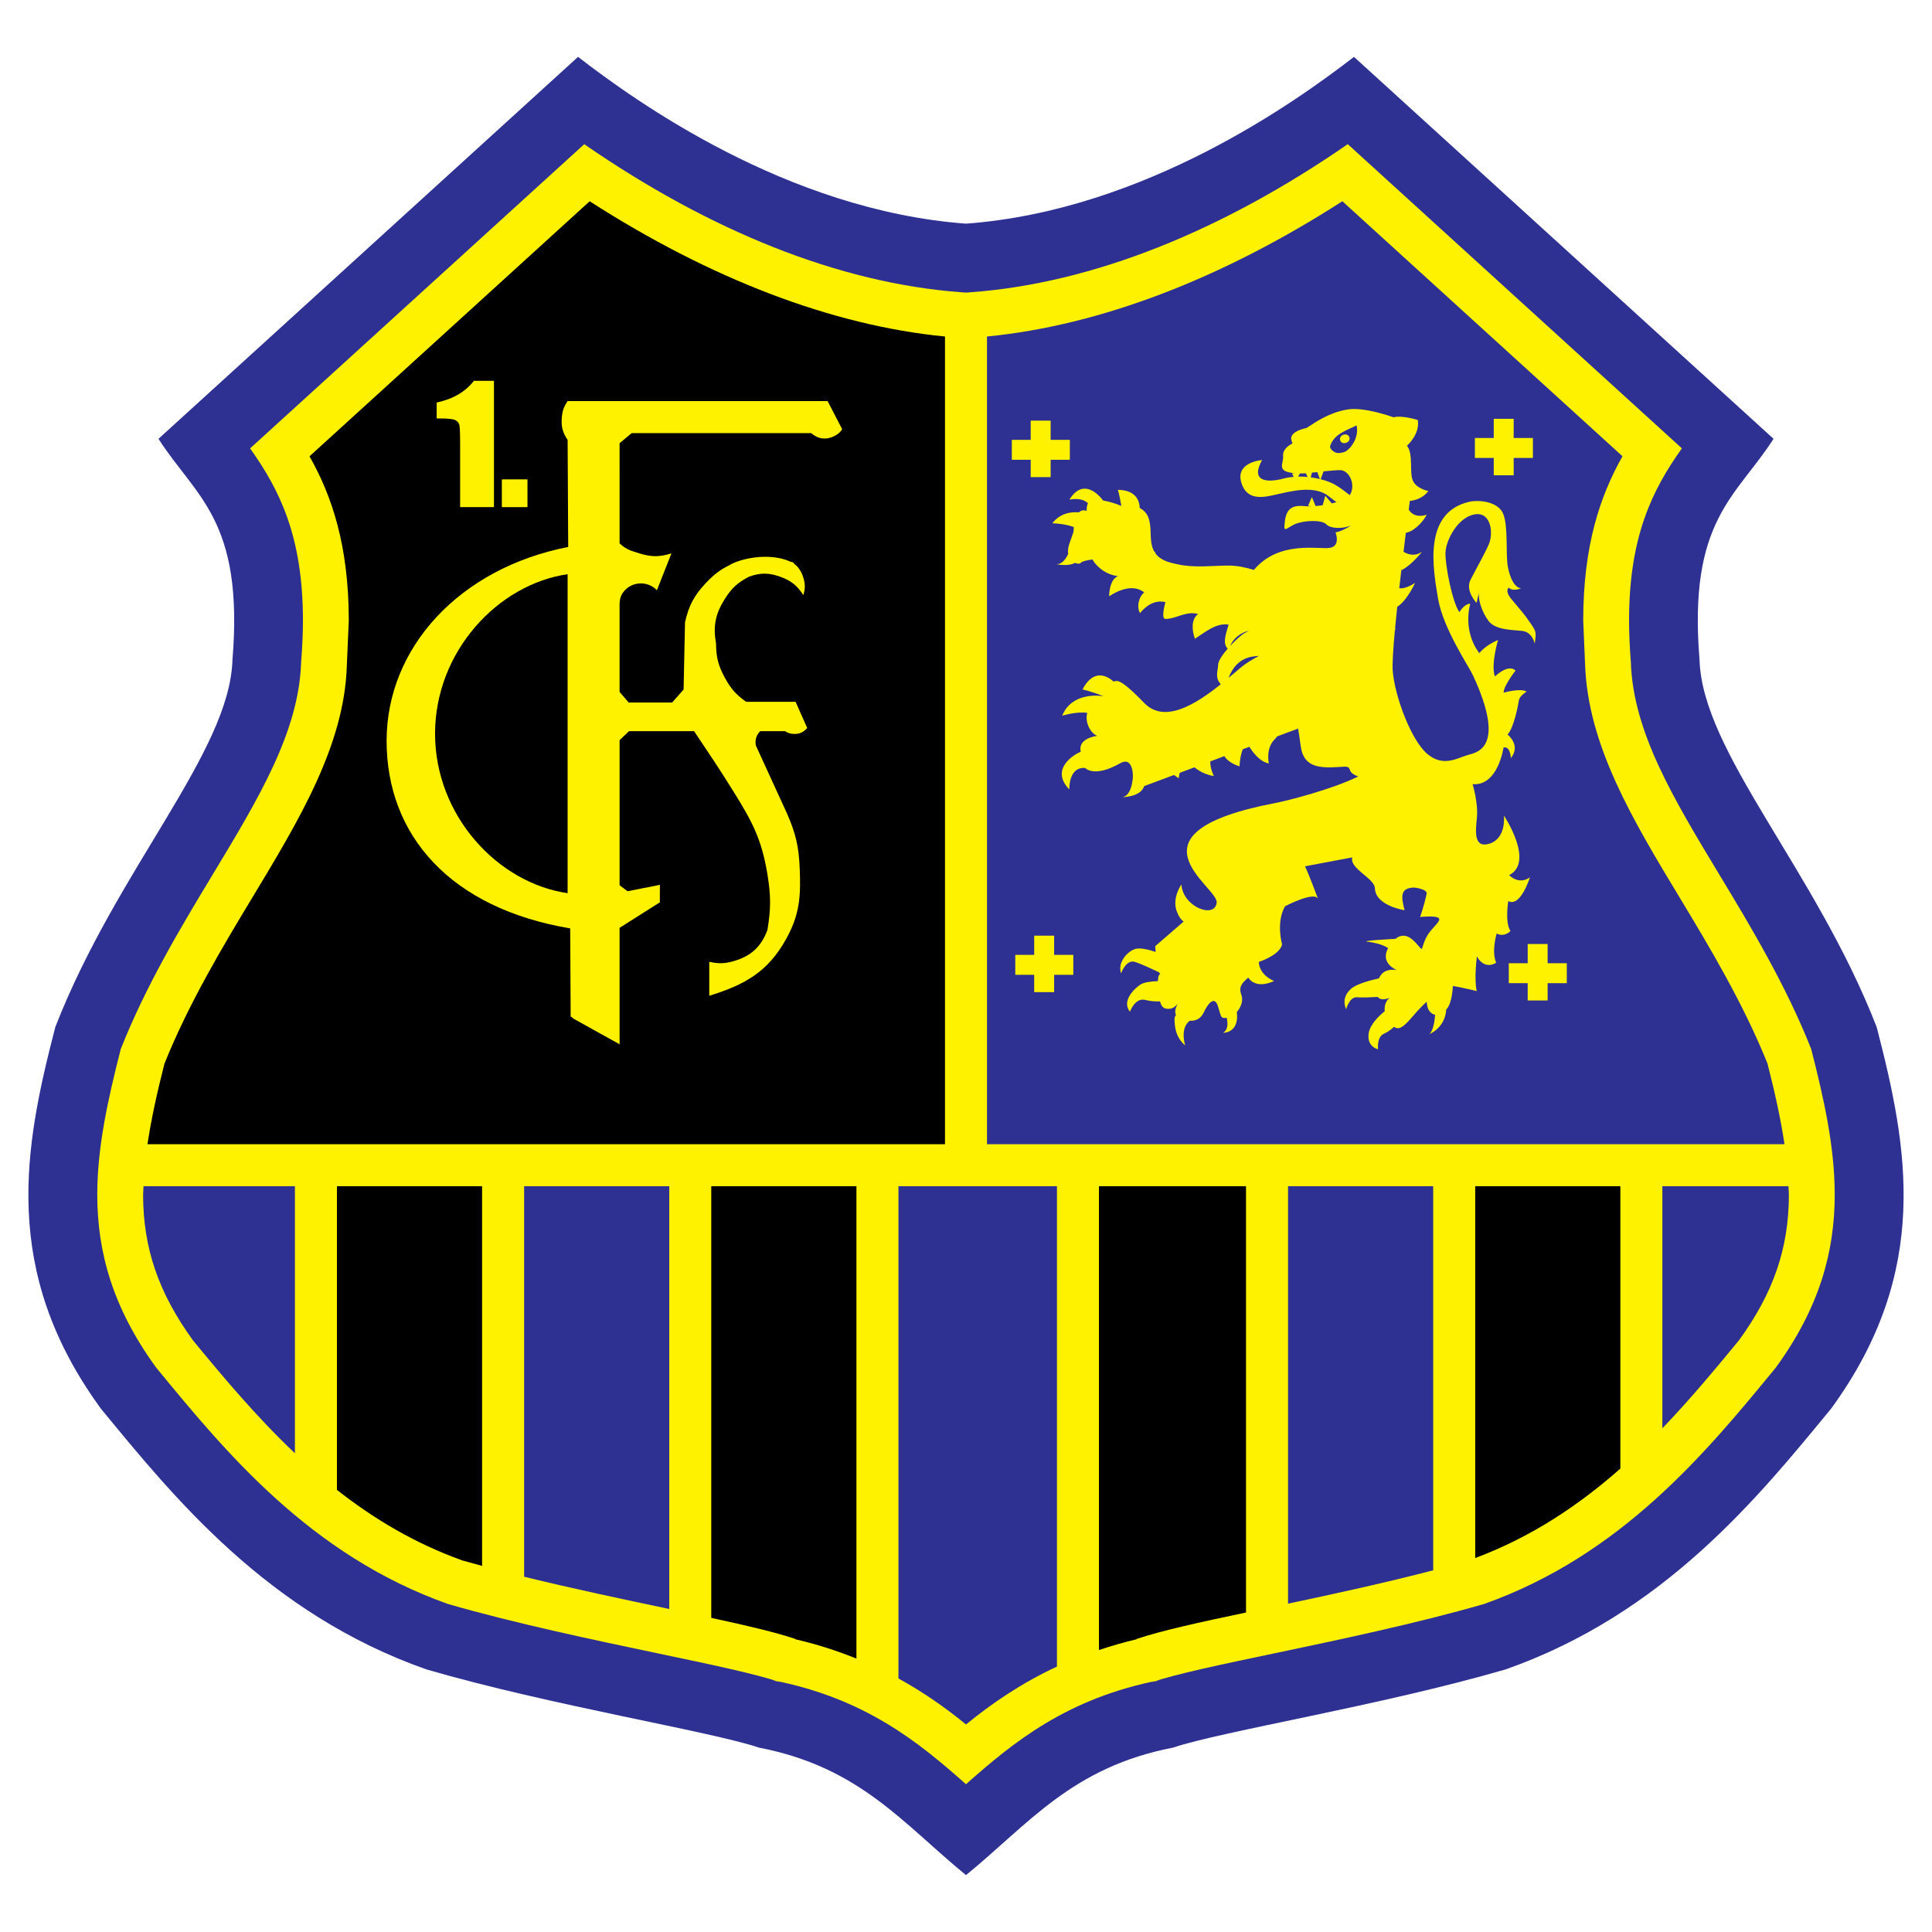 <?xml version="1.0" encoding="utf-8"?>
<!-- Generator: Adobe Illustrator 13.0.0, SVG Export Plug-In . SVG Version: 6.00 Build 14948)  -->
<!DOCTYPE svg PUBLIC "-//W3C//DTD SVG 1.0//EN" "http://www.w3.org/TR/2001/REC-SVG-20010904/DTD/svg10.dtd">
<svg version="1.0" id="Layer_1" xmlns="http://www.w3.org/2000/svg" xmlns:xlink="http://www.w3.org/1999/xlink" x="0px" y="0px"
	 width="192.756px" height="192.756px" viewBox="0 0 192.756 192.756" enable-background="new 0 0 192.756 192.756"
	 xml:space="preserve">
<g>
	<polygon fill-rule="evenodd" clip-rule="evenodd" fill="#FFFFFF" points="0,0 192.756,0 192.756,192.756 0,192.756 0,0 	"/>
	<path fill-rule="evenodd" clip-rule="evenodd" fill="#2E3192" d="M176.946,43.78c-3.702,5.794-8.54,8.075-7.382,22.066
		c0.281,9.232,11.549,20.885,17.671,36.622c3.091,11.924,5.507,24.312-4.555,38.086c-7.236,8.797-16.613,20.422-32.457,26
		c-12.372,3.604-28.335,6.168-33.191,7.807c-10.076,1.947-14.353,7.574-20.654,12.719c-6.299-5.145-10.575-10.771-20.653-12.719
		c-4.856-1.639-20.819-4.203-33.192-7.807c-15.846-5.578-25.22-17.203-32.457-26c-10.062-13.773-7.646-26.162-4.557-38.086
		c6.126-15.737,17.395-27.39,17.673-36.622c1.156-13.992-3.677-16.272-7.379-22.066L57.672,5.675
		c5.618,4.334,20.791,15.313,38.706,16.64c17.918-1.326,33.09-12.306,38.709-16.64L176.946,43.78L176.946,43.78z"/>
	<path fill-rule="evenodd" clip-rule="evenodd" fill="#FFF200" d="M96.885,29.156l-0.507,0.037l-0.507-0.037
		c-12.185-0.903-25.064-6.125-37.581-14.769c-5.762,5.246-26.917,24.502-33.34,30.35c2.966,4.153,5.274,8.821,5.274,17.177
		c0,1.293-0.067,2.697-0.181,4.179c-0.225,6.918-4.226,13.552-8.864,21.23c-3.119,5.162-6.628,11.017-9.128,17.333
		c-1.308,5.098-2.347,9.859-2.347,14.533c0,5.688,1.52,11.266,5.863,17.24c0.081,0.1,0.162,0.197,0.162,0.197
		c6.793,8.262,15.25,18.533,28.956,23.402c6.644,1.924,14.525,3.58,20.877,4.916c5.497,1.152,9.837,2.062,12.353,2.912l-0.889-0.232
		c9.299,1.795,14.691,6.252,19.351,10.389c4.662-4.133,10.055-8.594,19.353-10.389l-0.888,0.232c2.514-0.85,6.855-1.76,12.352-2.912
		c6.352-1.336,14.234-2.992,20.876-4.916c13.711-4.869,22.167-15.145,28.965-23.414c0,0,0.075-0.094,0.152-0.186
		c4.345-5.971,5.863-11.553,5.863-17.238c0-4.676-1.041-9.438-2.35-14.537c-2.5-6.316-6.006-12.171-9.128-17.336
		c-4.636-7.676-8.635-14.309-8.86-21.225c-0.114-1.479-0.181-2.882-0.181-4.175c0-8.359,2.309-13.027,5.271-17.182
		c-6.42-5.848-27.572-25.104-33.335-30.35C121.952,23.031,109.069,28.253,96.885,29.156L96.885,29.156z"/>
	<path fill-rule="evenodd" clip-rule="evenodd" d="M44.549,114.156h49.733V67.852V33.574C82.946,32.471,70.79,27.768,58.831,20.08
		c-3.872,3.525-17.502,15.933-17.502,15.933s-6.93,6.309-10.45,9.512c2.213,3.911,3.919,8.875,3.919,16.391l-0.196,4.53
		c-0.252,7.917-4.748,15.361-9.51,23.242c-2.808,4.652-6.279,10.433-8.686,16.44c-0.746,2.928-1.321,5.553-1.691,8.029H44.549
		L44.549,114.156z"/>
	<path fill-rule="evenodd" clip-rule="evenodd" fill="#2E3192" d="M29.426,118.346H14.321c-0.007,0.281-0.043,0.572-0.043,0.846
		c0,5.316,1.538,9.805,4.988,14.553c2.949,3.578,6.259,7.553,10.159,11.25V118.346L29.426,118.346z"/>
	<path fill-rule="evenodd" clip-rule="evenodd" fill="#2E3192" d="M128.508,118.346v41.652c4.58-0.967,9.705-2.086,14.483-3.328
		v-38.324H128.508L128.508,118.346z"/>
	<path fill-rule="evenodd" clip-rule="evenodd" fill="#2E3192" d="M98.473,67.852v46.304h79.567
		c-0.371-2.475-0.946-5.102-1.692-8.029c-2.412-6.018-5.882-11.795-8.688-16.444c-4.758-7.878-9.252-15.322-9.518-23.437
		c0-0.065-0.184-4.327-0.184-4.327c0-7.519,1.706-12.483,3.918-16.396c-4.37-3.978-24.018-21.865-27.949-25.445
		c-11.958,7.687-24.113,12.39-35.455,13.495V67.852L98.473,67.852z"/>
	<path fill-rule="evenodd" clip-rule="evenodd" d="M147.182,118.346v37.102c5.675-2.125,10.406-5.328,14.481-8.926v-28.176H147.182
		L147.182,118.346z"/>
	<path fill-rule="evenodd" clip-rule="evenodd" fill="#2E3192" d="M66.772,118.346H52.291v38.965
		c4.854,1.188,9.894,2.254,14.212,3.162c0.092,0.018,0.178,0.035,0.269,0.055V118.346L66.772,118.346z"/>
	<path fill-rule="evenodd" clip-rule="evenodd" d="M124.317,160.879v-42.533h-14.674v46.279c1.19-0.396,2.421-0.764,3.745-1.07
		l-0.007-0.029C115.827,162.701,119.589,161.875,124.317,160.879L124.317,160.879z"/>
	<path fill-rule="evenodd" clip-rule="evenodd" d="M48.099,118.346h-3.55H33.617v30.301c3.623,2.846,7.732,5.328,12.51,7.039
		c0.644,0.184,1.306,0.365,1.972,0.545V118.346L48.099,118.346z"/>
	<path fill-rule="evenodd" clip-rule="evenodd" fill="#2E3192" d="M165.853,118.346v24.158c2.836-2.955,5.35-5.994,7.65-8.791
		c3.434-4.713,4.974-9.201,4.974-14.52c0-0.275-0.034-0.566-0.044-0.848H165.853L165.853,118.346z"/>
	<path fill-rule="evenodd" clip-rule="evenodd" fill="#2E3192" d="M105.452,118.346H89.638v48.641v0.473
		c2.514,1.385,4.726,2.945,6.741,4.59c2.616-2.133,5.55-4.137,9.073-5.775V118.346L105.452,118.346z"/>
	<path fill-rule="evenodd" clip-rule="evenodd" d="M85.446,165.477v-47.131H70.963v43.07c3.555,0.768,6.425,1.441,8.413,2.109
		l-0.007,0.029C81.586,164.066,83.587,164.729,85.446,165.477L85.446,165.477z"/>
	<path fill="none" stroke="#FFF200" stroke-width="1.989" stroke-miterlimit="2.613" d="M100.95,44.878h5.788 M103.828,41.967
		v5.635 M147.15,44.694h5.788 M150.026,41.785v5.635 M150.532,97.096h5.789 M153.412,94.184v5.634 M101.295,96.262h5.789
		 M104.176,93.352v5.633"/>
	<path fill-rule="evenodd" clip-rule="evenodd" fill="#FFF200" d="M49.283,37.997v12.6h-3.376v-6.311c0-1.05-0.026-1.68-0.076-1.893
		c-0.05-0.211-0.188-0.372-0.416-0.482c-0.226-0.108-0.73-0.163-1.513-0.163h-0.335v-1.585c1.631-0.351,2.869-1.074,3.715-2.167
		H49.283L49.283,37.997z"/>
	<polygon fill-rule="evenodd" clip-rule="evenodd" fill="#FFF200" points="52.625,47.828 52.625,50.597 50.07,50.597 50.07,47.828 
		52.625,47.828 	"/>
	<path fill-rule="evenodd" clip-rule="evenodd" fill="#FFF200" d="M61.817,88.229V73.843l0.943-0.895h6.488
		c1.62,2.418,2.334,3.463,3.906,5.98c1.896,3.037,2.837,4.789,3.417,8.322c0.346,2.124,0.346,3.392,0,5.517
		c-0.607,1.657-1.603,2.593-3.291,3.1c-0.942,0.282-1.557,0.304-2.516,0.094v3.388c3.609-1.121,5.868-2.415,7.672-5.67
		c1.341-2.422,1.467-4.202,1.354-6.971c-0.086-2.204-0.379-3.492-1.258-5.516l-3.122-6.815c-0.1-0.573,0.059-1.051,0.44-1.429h2.474
		c0.22,0.144,0.448,0.243,0.762,0.267c0.607,0.053,1.047-0.123,1.451-0.58l-1.161-2.614h-4.935
		c-1.021-0.732-1.531-1.312-2.131-2.418c-0.649-1.199-0.861-2.023-0.87-3.387c-0.309-1.742-0.071-2.957,0.87-4.452
		c0.684-1.087,1.283-1.634,2.421-2.228c1.136-0.404,1.96-0.404,3.097,0c1.088,0.389,1.697,0.87,2.322,1.839
		c0.195-0.651,0.195-1.091,0-1.743c-0.123-0.41-0.292-0.71-0.506-0.984c-0.084-0.119-0.194-0.232-0.335-0.337
		c-0.08-0.073-0.127-0.151-0.223-0.225l-0.206-0.033c-0.634-0.307-1.531-0.501-2.534-0.501c-1.343,0-2.864,0.371-3.667,0.887
		c-0.844,0.416-1.451,0.884-2.206,1.679c-1.21,1.271-1.74,2.258-2.13,3.97l-0.142,6.706l-1.143,1.297h-4.335l-0.909-1.058v-8.688
		c0.008-0.61,0.114-1.005,0.527-1.451c0.848-0.916,2.349-0.916,3.196,0l1.451-3.681c-1.188,0.369-2.003,0.369-3.193,0
		c-0.873-0.269-1.304-0.382-1.98-0.997V44.22l1.208-1.009h17.904c0.688,0.602,1.509,0.705,2.325,0.291
		c0.356-0.18,0.546-0.347,0.772-0.677l-1.452-2.808h-25.94c-0.382,0.564-0.522,0.968-0.58,1.646
		c-0.074,0.895,0.078,1.482,0.58,2.228l0.057,10.681c-10.801,2.103-18.117,10.012-18.117,19.342c0,9.45,6.385,16.707,18.317,18.711
		l0.046,8.798l0.187,0.102c-0.001,0.02-0.005,0.031-0.007,0.049l4.7,2.613V92.572l4.017-2.546l0.004-1.744l-3.218,0.637
		l-0.802-0.595L61.817,88.229L61.817,88.229z"/>
	<path fill-rule="evenodd" clip-rule="evenodd" fill="#FFF200" d="M148.535,61.98c0.688,0.869,2.26,0.854,3.301,0.962
		c1.074,0.102,1.282,1.281,1.282,1.281c0.164-1.192,0.164-1.192-0.444-2.079c-0.616-0.911-1.026-1.343-1.813-2.289
		c-0.809-0.939-0.324-1.228-0.324-1.228c0.384,0.437,1.219,0.066,1.219,0.066c-0.571-0.043-1.087-0.875-1.312-2.128
		c-0.247-1.247,0.058-4.028-0.474-5.309c-0.518-1.259-2.505-1.397-3.39-1.191c-4.633,1.08-3.608,6.664-3.101,9.683
		c0.528,3.012,3.052,6.696,3.489,7.648c3.276,7.09,0.507,7.656-0.493,7.923c-1,0.263-2.44,1.273-4.063-0.091
		c-1.604-1.332-3.256-5.734-3.46-8.297c-0.051-0.701,0.048-2.22,0.218-4.089c0.036-0.041,0.066-0.077,0.102-0.12
		c0,0-0.035,0-0.089-0.001c0.062-0.688,0.136-1.421,0.219-2.18c1.027-0.663,1.782-2.395,1.782-2.395s-0.896,0.646-1.581,0.541
		c0.069-0.605,0.139-1.213,0.212-1.813c0.038-0.016,0.069-0.024,0.109-0.041c0.974-0.518,1.974-1.81,1.974-1.81
		s-0.748,0.699-1.866,0.032c0.076-0.656,0.156-1.291,0.228-1.888c0.246-0.062,0.504-0.161,0.755-0.33
		c0.944-0.653,1.331-1.489,1.331-1.489s-1.185,0.485-1.796-0.499c0.04-0.325,0.078-0.616,0.107-0.871
		c0.482-0.053,1.3-0.249,1.857-0.987c0,0-1.143-0.208-1.527-0.986c-0.414-0.769,0.062-2.691-0.616-3.536
		c0,0,1.313-1.121,1.086-2.562c0,0-1.559-0.502-2.425-0.271c0,0-2.997-1.107-4.696-0.763c-1.713,0.308-2.949,1.152-3.99,1.833
		c0,0-1.706,0.305-1.51,1.169c0.045,0.188,0.085,0.298,0.121,0.368c-0.335,0.164-0.997,0.573-0.942,1.244
		c0.085,0.767-0.772,1.579,1.192,1.722l-0.307,0.021l0.171,0.346c-0.317,0.028-0.637,0.073-0.945,0.155
		c-1.934,0.516-3.345,0.193-2.206-1.831c0,0-2.626,0.186-2.095,2.172c0.521,1.949,2.246,1.563,3.511,1.264
		c1.236-0.258,3.736-0.998,5.202,0.153c0.376,0.304,0.63,0.493,0.805,0.612c-0.15,0.046-0.309,0.088-0.47,0.126l-0.647-0.766
		l-0.26,0.945c-0.241,0.037-0.478,0.065-0.707,0.085l-0.373-0.893l-0.38,0.87l0.366,0.045c-0.272,0.01-0.522,0.005-0.736-0.02
		c-1.329-0.122-1.838,0.343-1.965,1.698c-0.132,1.059,0.205,0.457,1.075,0.079c0.88-0.345,2.636-0.445,3.096,0.055
		c0.344,0.363,1.417,0.501,2.456,0.117c-0.549,0.323-1.148,0.625-1.556,0.67c0,0,0.561,1.388-0.599,1.552
		c-1.027,0.173-5.05-0.787-7.541,2.199c-0.822-0.25-1.619-0.427-2.467-0.435c-1.735,0-3.458,0.253-5.193-0.137
		c-0.845-0.175-1.7-0.403-2.192-1.122c0.067-0.035,0.046-0.074-0.078-0.116c-0.082-0.144-0.153-0.299-0.211-0.482
		c-0.282-0.957-0.023-2.003-0.402-2.97c-0.159-0.413-0.469-0.715-0.847-0.917c-0.029-0.733-0.382-1.786-2.178-1.813
		c0,0,0.171,0.574,0.343,1.61c-0.519-0.233-1.2-0.441-1.815-0.543c-0.635-0.837-2.098-2.138-3.368-0.085
		c0,0,1.204-0.299,1.854,0.362c-0.115,0.208-0.134,0.472-0.139,0.759c-0.322-0.13-0.571-0.036-0.767,0.145
		c-0.872-0.074-1.891,0.115-2.655,1.09c0,0,1.136,0.005,2.146,0.371c-0.005,0.251-0.016,0.495-0.095,0.683
		c-0.205,0.658-0.58,1.327-0.464,1.999c-0.184,0.403-0.594,1.108-1.221,1.01c0,0,1.138,0.291,1.906-0.116
		c0.232,0.106,0.467,0.121,0.591-0.023c0.117-0.127,0.563-0.233,1.173-0.322c-0.004,0.017-0.009,0.031-0.017,0.048
		c0.559,0.878,1.502,1.51,2.528,1.616c-0.696,0.323-0.848,1.271-0.879,2.019c1.027-0.682,2.442-1.216,3.505-0.392
		c-0.579,0.478-0.763,1.459-0.421,2.065c0.676-0.825,1.521-1.312,2.534-1.1c-0.154,0.591-0.385,1.678-0.014,1.678
		c1.029,0.034,2.073-0.825,3.276-0.486c-0.713,0.533-0.615,1.652-0.319,2.469c1.023-0.647,2.112-1.608,3.362-1.409
		c-0.192,0.724-0.67,1.822-0.091,2.399c-0.543,0.621-0.949,1.233-0.959,1.631c-0.004,0.578-0.356,1.227,0.271,1.92
		c-2.506,2.004-5.615,3.963-7.644,1.864c-2.64-2.735-2.708-2.118-3.086-2.151c0,0-1.729-1.773-3.067,0.806
		c0,0,0.779,0.159,2.059,0.656c0,0.002,0,0.006,0,0.01c-0.389-0.059-3.149-0.39-4.082,1.953c0,0,1.116-0.359,2.197-0.315
		c0.109,0.003,0.205,0.021,0.304,0.041c-0.272,0.815,0.268,2.001,0.987,2.284c0,0-1.981,0.209-1.637,1.591
		c-0.561,0.197-3.153,1.685-1.143,3.756c0,0-0.104-2.263,1.572-2.144c0.027,0.089,0.01,0,0.01,0s0.857,1.016,3.479-0.46
		c1.364-0.79,1.352,1.437,1.227,1.804c0,0-0.155,1.492-1.029,1.568c0,0,1.83,0.031,2.214-1.104l2.964-1.107
		c0.149,0.109,0.306,0.218,0.482,0.33c0,0,0.011-0.229,0.094-0.545l1.475-0.551c0.413,0.348,1.028,0.714,1.936,0.877
		c0,0-0.371-0.701-0.366-1.465l1.406-0.527c0.228,0.358,0.661,0.732,1.515,1.023c0,0,0.037-1.01,0.327-1.709l0.66-0.246
		c0.33,0.529,1.031,1.496,1.941,1.659c0,0-0.349-1.461,0.568-2.392c0.093-0.095,0.179-0.198,0.26-0.304l2.091-0.781
		c0.114,0.71,0.203,1.315,0.257,1.728c0.303,2.337,2.157,2.209,4.145,2.085c1.241-0.102,0.203,0.472,1.599,0.965
		c-2.677,1.313-7.078,2.42-8.305,2.656c-15.614,2.99-5.634,8.359-5.819,9.931c-0.194,1.653-3.38,0.425-3.523-1.81
		c0,0-0.901,1.269-0.502,2.554c0.191,0.561,0.43,0.935,0.728,1.146l-2.836,2.457l0.043,0.575c-0.561-0.188-1.478-0.447-1.999-0.308
		c-0.804,0.214-1.835,1.367-1.451,2.438c0,0,0.494-1.416,1.38-1.139c0.572,0.179,1.679,0.689,2.389,1.031
		c0.046,0.062,0.095,0.131,0.155,0.199c0,0-0.227-0.082-0.249,0.689c-0.554,0.018-1.375,0.09-1.768,0.357
		c-0.617,0.424-1.876,1.639-1.019,2.693c0,0,0.496-1.416,1.507-1.174c0.578,0.146,1.133,0.162,1.489,0.146
		c0.186,0.674,0.472,0.768,0.977,0.736c0.333-0.033,0.601-0.268,0.788-0.494c-0.183,0.334-0.349,0.787-0.17,1.125
		c-0.093,0.109-0.152,0.236-0.145,0.381c0.01,0.621,0.038,1.787,1.064,2.648c0,0-0.568-1.703,0.458-2.465
		c0.649,0.039,1.114-0.238,1.402-0.85c0.388-0.84,1.05-1.676,1.396-0.631c0.324,0.982,0.245,1.307,0.881,1.186
		c0.108,0.445,0.19,1.178-0.36,1.498c0,0,1.634,0.059,1.373-2.076c0.435-0.486,0.661-1.186,0.45-1.707
		c-0.296-0.84,0.095-1.201,0.696-1.729c0,0,0.626,1.227,2.575,0.344c0,0-1.458-0.529-1.533-1.901c0,0,2.102-0.669,2.327-1.759
		c0,0-0.63-2.157,0.292-3.796c0,0,3.1-1.629,3.323-0.665c0,0-0.923-2.492-1.329-3.323l4.718-0.889
		c-0.311,1.117,2.234,2.092,2.255,3.074c0.069,1.777,2.964,2.195,2.964,2.195c-0.411-1.52-0.341-2.188,0.88-2.257
		c0.178-0.01,1.416,0.169,1.321,0.614c-0.276,1.291-0.657,2.317-0.657,2.317c3.496-0.272,1.257,0.706,0.615,2.05
		c-0.657,1.311-0.134,1.51-1.089,0.482c-0.695-0.746-1.374-0.866-2.009-0.325l0.005-0.021c0,0-3.921,0.202-2.632,0.298
		c0.289,0.044,1.335,0.205,1.923,0.629c-0.841,1.505,0.853,2.188,0.853,2.188c-0.868-0.13-1.456,0.129-1.774,0.829
		c-0.865,0.191-2.259,0.561-2.785,1.043c-0.789,0.727-0.729,1.443-0.486,2.035c0,0,0.33-1.223,1.058-1.195
		c0.452,0.047,1.447,0.004,2.102-0.031c0.377,0.498,1.323,0.035,1.323,0.035c-0.33,0.09-0.726,0.664-0.629,1.389
		c-0.551,0.441-1.487,1.312-1.608,2.248c-0.169,1.33,0.94,1.547,0.94,1.547s-0.151-1.242,0.598-1.553
		c0.423-0.191,0.767-0.469,0.997-0.688c0.429,0.316,0.851,0.115,1.638-0.785c1.128-1.326,1.624-1.715,1.624-1.715
		c0.049,1.098,0.67,1.271,0.839,1.299c-0.049,0.65-0.191,1.594-0.571,1.928c0,0,1.57-0.611,1.676-2.455
		c0.004-0.004,0.008-0.004,0.011-0.01c0.589-0.557,0.654-2.336,0.654-2.336c0.857,0.139,2.378,0.504,2.378,0.504
		c-0.278-1.209,0.018-3.45,0.018-3.45c0.813,1.434,1.925,0.623,1.925,0.623c-0.496-1.114,0.045-2.907,0.045-2.907
		c0.812,0.403,1.38-0.257,1.38-0.257c-0.58-0.873-0.217-2.985-0.217-2.985c1.217,0.668,2.157-2.369,2.157-2.369
		c-1.114,0.808-2.074-0.216-2.074-0.216c2.572-1.309-0.521-5.947-0.521-5.947s0.268,2.201-1.372,2.785
		c-1.657,0.551-1.465-1.151-1.322-2.582c0.147-1.432-0.429-3.332-0.429-3.332c2.546,0.203,3.082-3.655,3.082-3.655
		c0.701-0.166,0.732,1.058,0.732,1.058c1.049-1.298-0.331-2.357-0.331-2.357c0.647-0.678,1.063-2.958,1.133-3.401
		c0.061-0.467,0.779-0.885,0.779-0.885c-0.657-0.373-2.296,0.111-2.296,0.111c-0.055-0.615,1.182-2.207,1.182-2.207
		c-0.727-0.711-2.058,0.587-2.058,0.587c-0.426-1.205,0.317-3.638,0.317-3.638c-1.322,0.559-1.871,1.316-1.871,1.316
		c-1.737-2.307-0.901-4.943-0.901-4.943c-0.657,0.053-1.081,0.856-1.081,0.856c-0.71-0.963-1.438-4.708-1.394-5.948
		c0.045-1.242,1.215-3.497,2.894-3.812c1.688-0.292,1.896,1.917,1.432,2.978c-0.466,1.062-1.29,2.484-1.833,3.564
		c-0.545,1.081,0.604,2.294,0.604,2.294l0.307-1.278C147.348,59.623,147.847,61.088,148.535,61.98L148.535,61.98z M129.521,47.549
		l0.166-0.305l0.075-0.012c0.081,0.001,0.144,0.004,0.229,0.004c0.07-0.002,0.168-0.008,0.286-0.017l0.188,0.366
		C130.16,47.555,129.844,47.542,129.521,47.549L129.521,47.549z M124.587,62.933c-0.304,0.156-0.558,0.308-0.737,0.453
		c-0.379,0.317-0.77,0.689-1.125,1.069C123.091,63.632,123.796,63.123,124.587,62.933L124.587,62.933z M123.863,66.544
		c-0.388,0.327-0.824,0.699-1.286,1.085c0.312-0.838,0.974-1.896,2.383-2.122c0.243-0.037,0.451-0.057,0.644-0.067
		C124.877,65.826,124.268,66.205,123.863,66.544L123.863,66.544z M130.774,47.625l0.119-0.467c0.106-0.015,0.213-0.024,0.335-0.037
		l0.205-0.014l0.248,0.686C131.399,47.724,131.094,47.668,130.774,47.625L130.774,47.625z M134.666,49.398
		c-0.325-0.236-0.831-0.672-1.468-1.037c-0.299-0.181-0.813-0.389-1.438-0.55l0.294-0.782c0.631-0.067,1.255-0.125,1.658-0.125
		C134.627,46.914,135.313,48.406,134.666,49.398L134.666,49.398z"/>
	<path fill-rule="evenodd" clip-rule="evenodd" fill="#2E3192" d="M132.708,44.495c-0.071,0.276,0.365,0.673,0.784,0.709
		c0.304-0.01,0.634-0.061,0.868-0.234c0.727-0.557,1.204-1.602,0.984-2.532C134.305,42.969,133.112,43.287,132.708,44.495
		L132.708,44.495z"/>
	<path fill-rule="evenodd" clip-rule="evenodd" fill="#FFF200" d="M134.247,44.195c0.29-0.077,0.447-0.299,0.388-0.543
		c-0.058-0.241-0.29-0.362-0.58-0.283c-0.254,0.066-0.409,0.291-0.353,0.533C133.757,44.143,133.993,44.264,134.247,44.195
		L134.247,44.195z"/>
	<path fill-rule="evenodd" clip-rule="evenodd" d="M56.631,57.288c-6.976,1.007-13.225,7.739-13.225,15.912
		c0,8.172,6.249,14.907,13.225,15.912V57.288L56.631,57.288z"/>
</g>
</svg>
